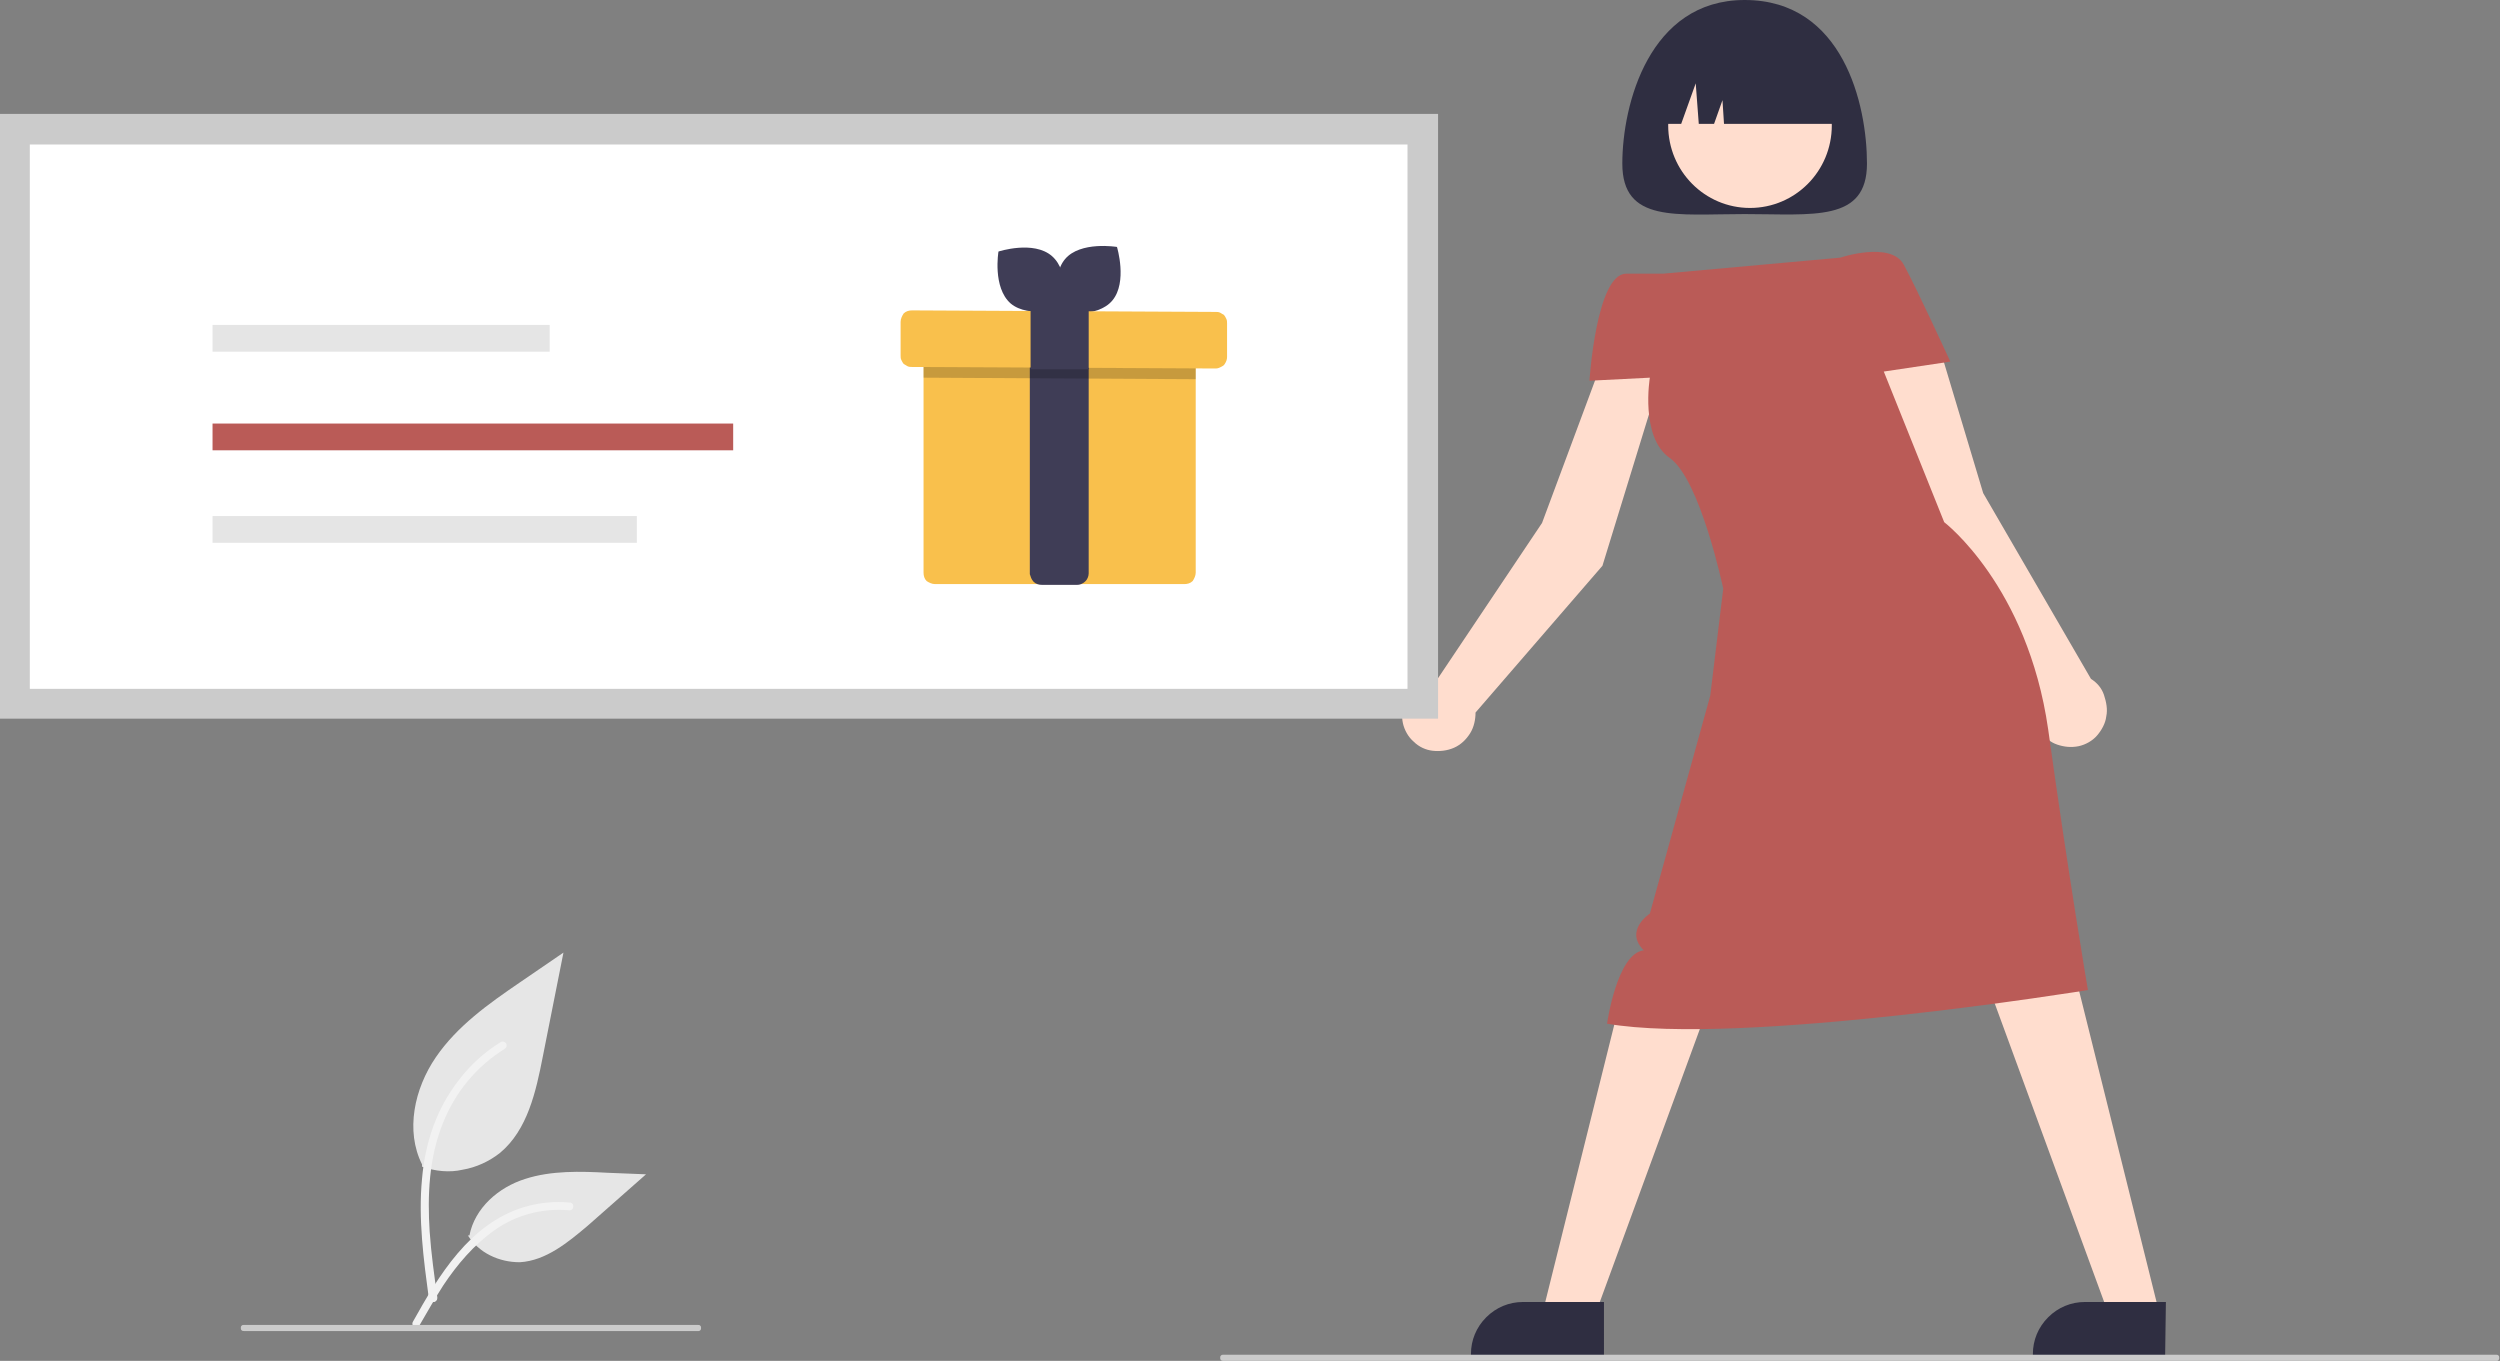 <?xml version="1.0" encoding="utf-8"?>
<!-- Generator: Adobe Illustrator 26.0.0, SVG Export Plug-In . SVG Version: 6.00 Build 0)  -->
<svg version="1.1" id="图层_1" xmlns="http://www.w3.org/2000/svg" xmlns:xlink="http://www.w3.org/1999/xlink" x="0px" y="0px"
	 viewBox="0 0 327 178" style="enable-background:new 0 0 327 178;" xml:space="preserve">
<rect x="0" y="0" width="327" height="178" fill="#808080" stroke="none"/>
<style type="text/css">
	.st0{clip-path:url(#SVGID_00000043452235277570273420000005117366589188861076_);}
	.st1{fill:#FFDDCE;}
	.st2{fill:#2F2E41;}
	.st3{fill:#BA5B57;}
	.st4{fill:#CBCBCB;}
	.st5{fill:#FFFFFF;}
	.st6{fill:#F9C04C;}
	.st7{fill:#3F3D56;}
	.st8{opacity:0.2;enable-background:new    ;}
	.st9{fill:#E5E5E5;}
	.st10{fill:#E6E6E6;}
	.st11{fill:#F2F2F2;}
</style>
<g>
	<defs>
		<rect id="SVGID_1_" width="327" height="178"/>
	</defs>
	<clipPath id="SVGID_00000073708942679494536740000006972704304105531306_">
		<use xlink:href="#SVGID_1_"  style="overflow:visible;"/>
	</clipPath>
	<g style="clip-path:url(#SVGID_00000073708942679494536740000006972704304105531306_);">
		<path class="st1" d="M217.5,48.3l-7.8-1.4l-8,21.5l-13.6,20.3c-1,0-1.9,0.3-2.7,0.9c-0.8,0.6-1.4,1.3-1.7,2.2
			c-0.3,0.9-0.4,1.9-0.2,2.8c0.2,0.9,0.7,1.8,1.4,2.4c0.7,0.7,1.6,1.1,2.5,1.2c0.9,0.1,1.9,0,2.8-0.4c0.9-0.4,1.6-1.1,2.1-1.9
			c0.5-0.8,0.7-1.8,0.7-2.7l16.6-19.2L217.5,48.3z"/>
		<path class="st2" d="M244.2,21.4c0,7.7-7.1,6.6-16,6.6s-16,1.2-16-6.6c0-7.7,3.5-21.4,16-21.4C241.1,0,244.2,13.7,244.2,21.4z"/>
		<path class="st1" d="M273.5,88.8l-14.1-24.3l-6.6-22l-7.9,0.9l6.1,26.3l15.7,20.7c-0.5,0.8-0.7,1.7-0.7,2.7c0,0.9,0.4,1.9,0.9,2.6
			c0.6,0.8,1.3,1.4,2.2,1.7c0.9,0.3,1.8,0.4,2.8,0.2c0.9-0.2,1.8-0.7,2.4-1.4c0.6-0.7,1.1-1.6,1.2-2.5c0.2-0.9,0-1.9-0.3-2.8
			C274.9,90,274.3,89.3,273.5,88.8z"/>
		<path class="st1" d="M259.5,127.4l16.2,44.2h6.7l-11.4-45.8L259.5,127.4z"/>
		<path class="st1" d="M224.1,129.8L207.9,174h-6.7l11.4-45.8L224.1,129.8z"/>
		<path class="st3" d="M240.7,33.7c0,0,6.6-2.2,8.3,0.9c1.7,3.1,6.1,12.7,6.1,12.7l-8.7,1.3l7.9,19.7c0,0,10.9,8.3,13.6,27.1
			c2.6,18.8,5.2,34.1,5.2,34.1s-45.5,7.4-62.9,4.4c0,0,1.3-9.2,4.8-9.6c-2.6-2.6,0.8-4.8,0.8-4.8l7.9-28.5l1.7-14c0,0-3-14.3-7-17.1
			c-3.9-2.7-2.6-10.5-2.6-10.5l-7.9,0.4c0,0,0.9-14,4.8-14h4.8L240.7,33.7z"/>
		<path class="st2" d="M283.2,177.3l-17.3,0v-0.2c0-1.8,0.7-3.5,2-4.8c1.3-1.3,3-2,4.8-2h0l10.6,0L283.2,177.3z"/>
		<path class="st2" d="M209.7,177.3l-17.3,0v-0.2c0-1.8,0.7-3.5,2-4.8s3-2,4.8-2l0,0l10.6,0V177.3z"/>
		<path class="st1" d="M228.9,27.2c5.9,0,10.7-4.8,10.7-10.8c0-5.9-4.8-10.8-10.7-10.8s-10.7,4.8-10.7,10.8
			C218.2,22.4,223,27.2,228.9,27.2z"/>
		<path class="st2" d="M215.7,16.2h4.2l1.9-5.3l0.4,5.3h2l1.1-3.1l0.2,3.1h15.1c0-3-1.2-5.9-3.3-8c-2.1-2.1-5-3.3-8-3.3h-2.2
			c-3,0-5.9,1.2-8,3.3C216.9,10.3,215.7,13.2,215.7,16.2z"/>
		<path class="st4" d="M326.6,178H160c-0.1,0-0.2,0-0.3-0.1s-0.1-0.2-0.1-0.3s0-0.2,0.1-0.3s0.2-0.1,0.3-0.1h166.5
			c0.1,0,0.2,0,0.3,0.1s0.1,0.2,0.1,0.3s0,0.2-0.1,0.3S326.7,178,326.6,178z"/>
		<path class="st4" d="M188.1,14.9H0V94h188.1V14.9z"/>
		<path class="st5" d="M3.9,90.1h180.2V18.9H3.9V90.1z"/>
		<path class="st6" d="M156.4,44.5v30.4c0,0.4-0.2,0.8-0.4,1.1c-0.3,0.3-0.7,0.4-1.1,0.4h-32.6c-0.4,0-0.8-0.2-1.1-0.4
			c-0.3-0.3-0.4-0.7-0.4-1.1V44.5c0-0.4,0.2-0.8,0.4-1.1c0.3-0.3,0.7-0.4,1.1-0.4h32.6c0.4,0,0.8,0.2,1.1,0.4
			C156.2,43.7,156.4,44.1,156.4,44.5z"/>
		<path class="st7" d="M140.9,76.5h-4.6c-0.4,0-0.8-0.1-1.1-0.4c-0.3-0.3-0.4-0.7-0.5-1V43.5c0-0.4,0.2-0.8,0.5-1
			c0.3-0.3,0.7-0.4,1.1-0.4h4.6c0.4,0,0.8,0.1,1.1,0.4c0.3,0.3,0.4,0.7,0.4,1V75c0,0.4-0.2,0.8-0.4,1
			C141.6,76.4,141.2,76.5,140.9,76.5z"/>
		<path class="st7" d="M137.6,33.5c2.4,2.1,1.6,6.8,1.6,6.8s-4.6,1.4-7-0.6c-2.4-2.1-1.6-6.8-1.6-6.8S135.2,31.4,137.6,33.5z"/>
		<path class="st7" d="M145.5,39.3c-2,2.4-6.8,1.6-6.8,1.6s-1.4-4.6,0.6-7c2-2.4,6.8-1.6,6.8-1.6S147.5,36.9,145.5,39.3z"/>
		<path class="st8" d="M156.4,44.5v5.1l-35.6-0.2v-5c0-0.4,0.2-0.8,0.4-1.1c0.3-0.3,0.7-0.4,1.1-0.4h32.6c0.4,0,0.8,0.2,1.1,0.4
			C156.2,43.7,156.4,44.1,156.4,44.5z"/>
		<path class="st6" d="M160.2,47.6c-0.1,0.2-0.3,0.3-0.5,0.4c-0.2,0.1-0.4,0.2-0.7,0.2L119.3,48c-0.2,0-0.4,0-0.6-0.1
			c-0.2-0.1-0.3-0.2-0.5-0.3c-0.1-0.1-0.2-0.3-0.3-0.5c-0.1-0.2-0.1-0.4-0.1-0.6l0-4.4c0-0.4,0.2-0.8,0.4-1.1
			c0.3-0.3,0.7-0.4,1.1-0.4l0,0l39.7,0.2c0.2,0,0.4,0,0.6,0.1c0.2,0.1,0.3,0.2,0.5,0.3c0.1,0.1,0.2,0.3,0.3,0.5
			c0.1,0.2,0.1,0.4,0.1,0.6l0,4.4C160.5,47,160.4,47.3,160.2,47.6z"/>
		<path class="st7" d="M134.8,40.3l0,8l7.6,0l0-8L134.8,40.3z"/>
		<path class="st9" d="M71.8,42.5H27.8v3.5h44.1V42.5z"/>
		<path class="st3" d="M95.8,55.4H27.8v3.5h68.1V55.4z"/>
		<path class="st9" d="M83.2,67.5H27.8V71h55.5V67.5z"/>
		<path class="st10" d="M55.2,152.6c1.7,0.6,3.6,0.8,5.3,0.4c1.8-0.3,3.5-1.1,4.9-2.2c3.6-3,4.7-8,5.6-12.6l2.7-13.6l-5.7,3.9
			c-4.1,2.8-8.2,5.7-11,9.8c-2.8,4.1-4,9.6-1.8,14"/>
		<path class="st11" d="M56.1,169.9c-0.7-5.2-1.4-10.5-0.9-15.7c0.4-4.7,1.9-9.2,4.8-12.9c1.5-2,3.4-3.7,5.5-5
			c0.6-0.3,1.1,0.5,0.5,0.9c-3.7,2.3-6.5,5.7-8.1,9.8c-1.8,4.5-2,9.4-1.7,14.1c0.2,2.9,0.6,5.7,1,8.6c0,0.1,0,0.3-0.1,0.4
			c-0.1,0.1-0.2,0.2-0.3,0.2c-0.1,0-0.3,0-0.4,0C56.2,170.2,56.1,170.1,56.1,169.9L56.1,169.9z"/>
		<path class="st10" d="M61.2,161.6c0.7,1.1,1.7,2,2.9,2.6c1.2,0.6,2.5,0.9,3.9,0.9c3.4-0.2,6.3-2.6,8.9-4.8l7.6-6.7l-5-0.2
			c-3.6-0.2-7.4-0.3-10.8,0.8c-3.5,1.1-6.6,3.8-7.3,7.4"/>
		<path class="st11" d="M54,172.9c3.4-6.1,7.4-12.8,14.5-15c2-0.6,4-0.8,6.1-0.6c0.6,0.1,0.5,1.1-0.2,1c-3.4-0.3-6.9,0.6-9.7,2.6
			c-2.7,1.9-4.9,4.5-6.7,7.2c-1.1,1.7-2.1,3.5-3.1,5.2C54.6,173.9,53.7,173.5,54,172.9z"/>
		<path class="st4" d="M91.4,174.1H31.9c-0.1,0-0.2,0-0.3-0.1c-0.1-0.1-0.1-0.2-0.1-0.3s0-0.2,0.1-0.3c0.1-0.1,0.2-0.1,0.3-0.1h59.4
			c0.1,0,0.2,0,0.3,0.1c0.1,0.1,0.1,0.2,0.1,0.3s0,0.2-0.1,0.3C91.6,174,91.5,174.1,91.4,174.1z"/>
	</g>
</g>
</svg>

